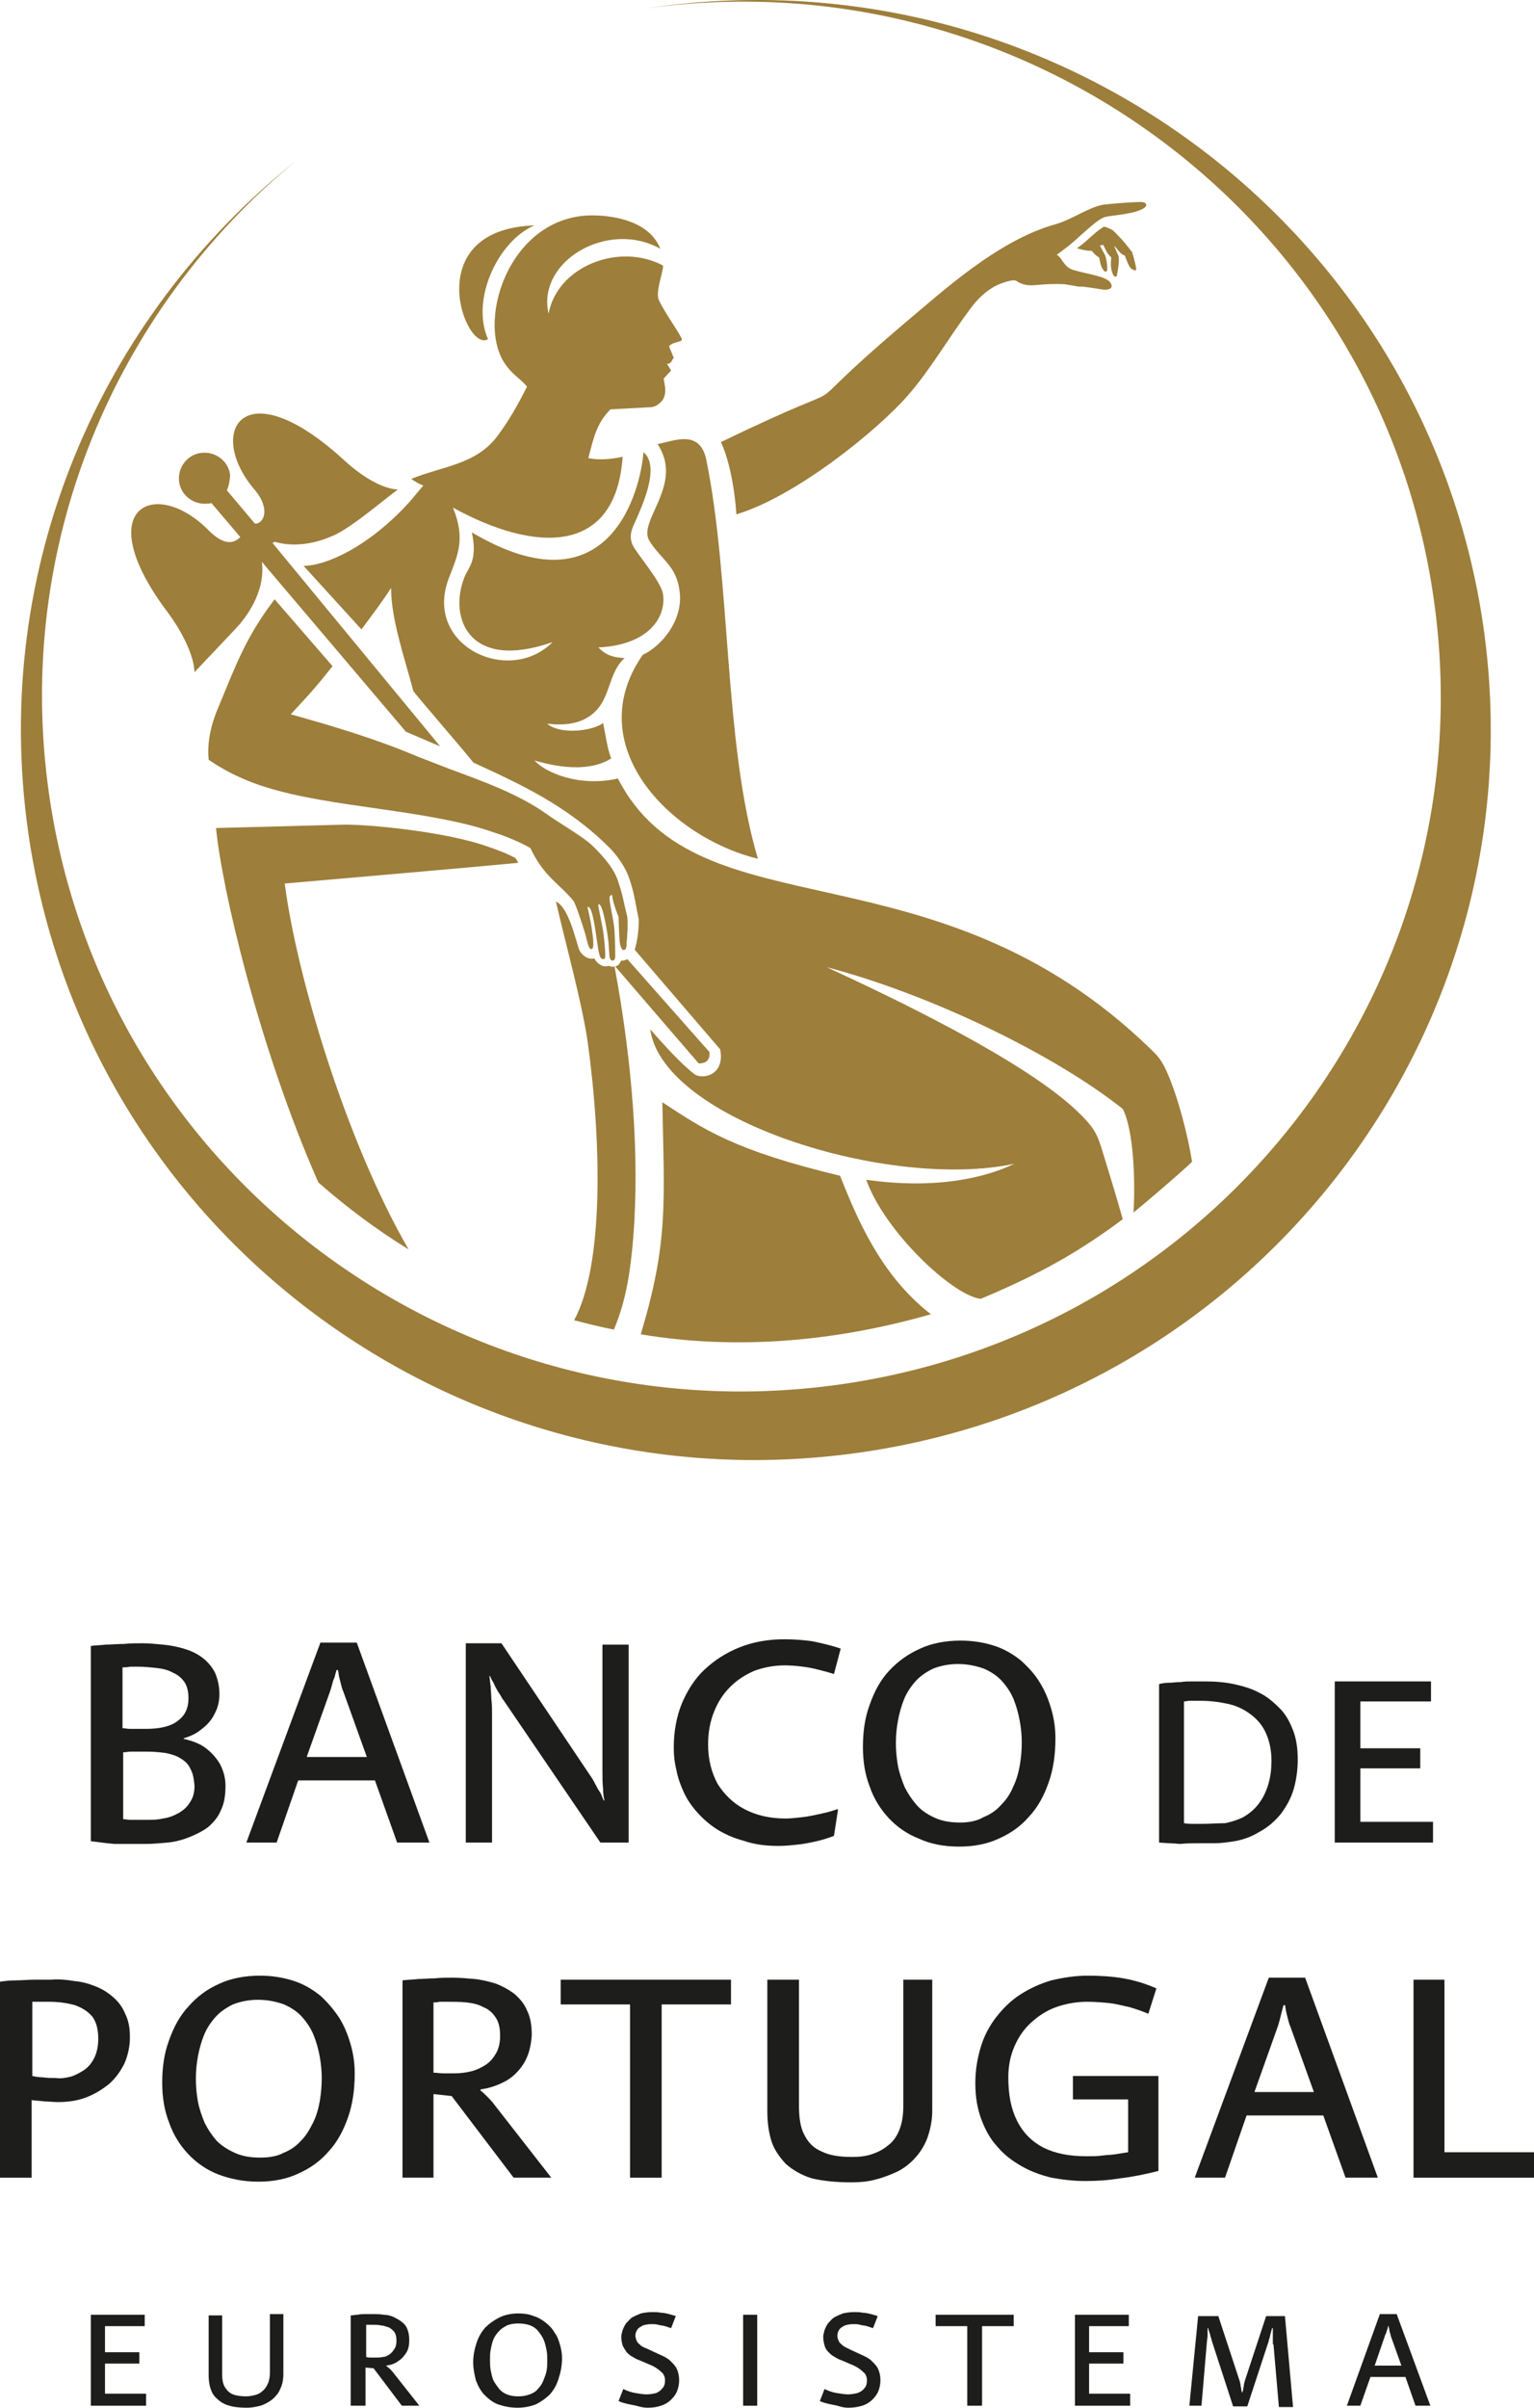 <svg width="51" height="80" viewBox="0 0 51 80" fill="none"
    xmlns="http://www.w3.org/2000/svg">
    <g clip-path="url(#clip0_1105_1685)">
        <path fill-rule="evenodd" clip-rule="evenodd"
            d="M28.554 48.267C15.195 50.156 2.842 40.934 0.94 27.667C-0.314 18.89 3.334 10.534 9.824 5.356C3.804 10.312 0.447 18.156 1.633 26.401C3.446 39.023 15.217 47.8 27.928 46C40.639 44.2 49.478 32.512 47.665 19.89C45.875 7.312 34.194 -1.444 21.55 0.268C21.595 0.268 21.662 0.245 21.707 0.245C35.066 -1.644 47.419 7.579 49.321 20.845C51.201 34.112 41.914 46.378 28.554 48.267Z"
            fill="#9D7E3A"></path>
        <path fill-rule="evenodd" clip-rule="evenodd"
            d="M25.198 28.534C22.221 27.801 19.29 24.734 21.371 21.756C21.998 21.467 22.692 20.623 22.602 19.712C22.512 18.801 22.02 18.645 21.595 17.979C21.17 17.312 22.759 16.112 21.863 14.756C22.423 14.645 23.251 14.267 23.475 15.245C24.303 19.245 24.056 24.712 25.198 28.534Z"
            fill="#9D7E3A"></path>
        <path fill-rule="evenodd" clip-rule="evenodd"
            d="M7.541 16.29L8.459 17.378L8.481 17.401C8.772 17.401 8.996 16.912 8.481 16.29C6.825 14.378 8.056 12.223 11.39 15.245C11.838 15.667 12.576 16.223 13.225 16.267C12.621 16.712 11.816 17.423 11.167 17.756C10.652 18.001 9.891 18.223 9.13 18.001L9.063 18.045L14.635 24.8L13.494 24.312L8.705 18.667C8.839 19.689 8.146 20.556 7.855 20.867L6.467 22.334C6.445 21.712 5.975 20.889 5.617 20.401C2.909 16.845 5.169 15.823 6.937 17.623C7.452 18.134 7.765 18.067 7.989 17.845L7.027 16.712C6.982 16.734 6.937 16.734 6.892 16.734C6.422 16.778 5.997 16.445 5.952 15.978C5.908 15.512 6.243 15.089 6.713 15.045C7.183 15.001 7.608 15.334 7.653 15.801C7.631 16.001 7.608 16.156 7.541 16.29Z"
            fill="#9D7E3A"></path>
        <path fill-rule="evenodd" clip-rule="evenodd"
            d="M23.587 34.956C23.609 35.178 23.519 35.334 23.229 35.334L20.454 32.112C20.566 32.089 20.61 32.001 20.655 31.912C20.744 31.934 20.812 31.889 20.856 31.867L23.587 34.956Z"
            fill="#9D7E3A"></path>
        <path fill-rule="evenodd" clip-rule="evenodd"
            d="M11.055 22.134C10.428 22.934 10.115 23.245 9.667 23.734C11.1 24.134 12.509 24.556 13.874 25.134C14.21 25.267 14.568 25.4 14.904 25.534C16.045 25.956 17.231 26.378 18.171 27.045C18.574 27.334 19.156 27.667 19.558 27.978C19.805 28.178 20.207 28.623 20.364 28.889C20.431 29 20.521 29.156 20.565 29.334C20.7 29.712 20.744 30.023 20.856 30.467C20.879 30.734 20.856 31.089 20.834 31.311C20.834 31.378 20.834 31.534 20.767 31.556C20.722 31.578 20.677 31.556 20.655 31.489C20.588 31.378 20.588 31.111 20.565 30.467C20.319 29.845 20.364 29.734 20.342 29.734C20.319 29.734 20.297 29.756 20.274 29.778C20.23 29.956 20.409 30.512 20.431 30.956C20.454 31.311 20.454 31.689 20.454 31.8C20.431 31.978 20.297 31.934 20.274 31.823C20.252 31.756 20.252 31.556 20.23 31.311C20.207 31.089 20.163 30.823 20.118 30.6C20.051 30.289 19.984 30.023 19.894 30.045C19.872 30.089 19.984 30.534 20.051 30.934C20.073 31.045 20.14 31.689 20.118 31.8C20.118 31.845 20.096 31.867 20.051 31.867C19.961 31.867 19.939 31.756 19.916 31.667C19.872 31.489 19.849 31.245 19.805 30.978C19.738 30.512 19.648 30.089 19.536 30.134C19.514 30.111 19.648 30.578 19.693 31C19.715 31.111 19.738 31.356 19.715 31.467C19.715 31.512 19.693 31.534 19.648 31.534C19.558 31.534 19.491 31.134 19.469 31.067C19.335 30.623 19.133 30.023 19.066 29.934C18.596 29.356 18.081 29.134 17.634 28.178C17.321 28 17.007 27.867 16.649 27.734C16.314 27.623 16 27.512 15.642 27.423C13.114 26.778 9.981 26.756 7.966 25.823C7.653 25.689 7.228 25.445 6.937 25.245C6.892 24.8 6.959 24.223 7.228 23.578C7.855 22.067 8.168 21.178 9.13 19.912L11.055 22.134Z"
            fill="#9D7E3A"></path>
        <path fill-rule="evenodd" clip-rule="evenodd"
            d="M30.949 43.667C27.771 44.578 24.481 44.867 21.304 44.334C22.221 41.267 22.087 40 22.02 36.623C23.407 37.534 24.414 38.222 27.928 39.067C28.465 40.4 29.248 42.356 30.949 43.667Z"
            fill="#9D7E3A"></path>
        <path fill-rule="evenodd" clip-rule="evenodd"
            d="M17.768 7.49C16.56 8.001 15.642 9.956 16.224 11.267C15.485 11.756 13.897 7.623 17.768 7.49ZM13.673 15.912C14.702 15.489 15.821 15.445 16.537 14.489C16.918 13.978 17.209 13.467 17.522 12.845C17.343 12.623 17.052 12.445 16.873 12.201C15.754 10.845 16.873 7.178 19.67 7.156C20.52 7.156 21.617 7.401 21.953 8.267C20.23 7.29 17.835 8.667 18.238 10.423C18.529 8.845 20.588 8.045 22.042 8.823C22.065 9.001 21.774 9.712 21.908 9.978C22.109 10.401 22.49 10.912 22.624 11.178C22.646 11.223 22.714 11.29 22.624 11.334C22.49 11.378 22.311 11.401 22.244 11.512L22.4 11.889C22.333 11.956 22.333 12.089 22.177 12.089C22.221 12.178 22.266 12.223 22.311 12.312L22.065 12.578L22.109 12.845C22.132 13.045 22.109 13.223 21.975 13.356C21.841 13.489 21.729 13.534 21.55 13.534L20.297 13.601C19.827 14.067 19.737 14.556 19.558 15.223C19.916 15.29 20.274 15.267 20.7 15.178C20.476 18.445 17.813 18.378 15.06 16.867C15.485 17.912 15.217 18.445 14.926 19.201C14.053 21.445 16.918 22.8 18.372 21.334C15.597 22.312 14.904 20.534 15.441 19.178C15.575 18.845 15.888 18.623 15.687 17.689C20.297 20.423 21.304 16.245 21.393 15.023C21.975 15.512 21.326 16.867 21.058 17.467C21.013 17.578 20.901 17.823 21.035 18.112C21.169 18.401 21.975 19.312 22.042 19.734C22.154 20.445 21.64 21.423 19.894 21.512C20.185 21.823 20.498 21.845 20.767 21.867C20.252 22.312 20.297 23.112 19.827 23.601C19.558 23.889 19.088 24.156 18.193 24.045C18.618 24.423 19.715 24.289 20.051 24.023C20.14 24.445 20.185 24.845 20.319 25.201C19.402 25.778 18.014 25.334 17.768 25.267C18.148 25.689 19.29 26.156 20.543 25.867C23.228 31.111 31.061 27.845 38.289 34.889C38.49 35.089 38.557 35.156 38.714 35.445C39.072 36.156 39.453 37.511 39.632 38.6C39.296 38.934 38.065 39.978 37.685 40.289C37.752 39.2 37.685 37.534 37.327 36.845C35.066 35.045 30.949 33.045 27.48 32.134C29.405 33.023 34.194 35.267 35.939 37.045C36.409 37.511 36.499 37.734 36.678 38.334C36.901 39.067 37.125 39.778 37.327 40.511C35.894 41.578 34.619 42.311 32.605 43.156C31.665 43.045 29.405 40.911 28.8 39.2C31.173 39.534 32.806 39.111 33.724 38.667C29.584 39.556 22.042 37.223 21.617 34.2C22.109 34.756 22.646 35.356 23.116 35.712C23.43 35.867 24.101 35.689 23.944 34.867L21.102 31.556C21.192 31.267 21.237 30.889 21.237 30.556C21.125 30.023 21.102 29.734 20.946 29.267C20.789 28.756 20.453 28.356 20.252 28.156C18.842 26.756 17.32 26.067 15.732 25.334C15.597 25.134 13.762 23.023 13.74 22.956C13.471 21.912 13.002 20.601 13.002 19.534C12.733 19.956 12.464 20.312 12.017 20.912L10.092 18.801C10.831 18.801 12.241 18.178 13.583 16.712C13.74 16.534 13.897 16.334 14.076 16.134C13.897 16.067 13.807 16.001 13.673 15.912Z"
            fill="#9D7E3A"></path>
        <path fill-rule="evenodd" clip-rule="evenodd"
            d="M37.931 6.712C38.02 6.712 38.087 6.734 38.11 6.801C38.132 6.867 37.976 6.956 37.908 6.979C37.55 7.134 36.879 7.156 36.7 7.223C36.409 7.334 35.782 7.979 35.514 8.179L35.133 8.467C35.335 8.579 35.357 8.89 35.715 8.979C36.163 9.112 36.789 9.179 36.924 9.401C37.036 9.579 36.857 9.645 36.678 9.623C36.521 9.601 36.275 9.556 36.073 9.534C35.962 9.512 35.85 9.534 35.805 9.512C35.671 9.49 35.536 9.467 35.402 9.445C35.044 9.423 34.731 9.445 34.507 9.467C34.283 9.49 34.104 9.49 33.903 9.401C33.769 9.334 33.791 9.267 33.477 9.356C33.052 9.467 32.65 9.734 32.269 10.245C31.508 11.267 30.926 12.29 30.188 13.134C29.181 14.29 26.473 16.49 24.482 17.09C24.437 16.334 24.258 15.29 23.967 14.69C29.382 12.067 25.712 14.445 30.054 10.756C31.307 9.712 33.164 7.979 35.111 7.445C35.648 7.29 36.185 6.89 36.678 6.801C36.834 6.779 37.595 6.712 37.931 6.712Z"
            fill="#9D7E3A"></path>
        <path fill-rule="evenodd" clip-rule="evenodd"
            d="M36.7 7.534C36.767 7.534 36.835 7.579 36.902 7.601C37.014 7.645 37.058 7.712 37.148 7.801C37.349 8.001 37.483 8.179 37.64 8.379C37.707 8.601 37.775 8.867 37.775 8.956C37.752 9.023 37.618 8.934 37.595 8.912C37.528 8.845 37.483 8.712 37.394 8.49C37.193 8.423 37.126 8.201 37.036 8.179C37.058 8.201 37.193 8.512 37.193 8.534C37.215 8.779 37.148 9.068 37.126 9.179C37.058 9.223 37.014 9.156 36.991 9.09C36.924 8.934 36.924 8.734 36.947 8.556C36.79 8.401 36.79 8.356 36.678 8.134C36.656 8.134 36.611 8.156 36.566 8.156C36.611 8.245 36.678 8.356 36.745 8.49C36.79 8.623 36.812 8.779 36.812 8.912C36.812 8.956 36.812 9.023 36.767 9.023C36.723 9.045 36.678 8.956 36.656 8.934C36.588 8.823 36.566 8.668 36.544 8.556C36.409 8.467 36.409 8.467 36.297 8.334C36.096 8.334 35.939 8.29 35.805 8.245C36.118 8.045 36.387 7.712 36.7 7.534Z"
            fill="#9D7E3A"></path>
        <path fill-rule="evenodd" clip-rule="evenodd"
            d="M10.585 39.29C8.593 34.779 7.362 29.445 7.183 27.512L11.39 27.401C12.151 27.379 14.859 27.623 16.291 28.156C16.56 28.245 16.895 28.379 17.141 28.512C17.164 28.556 17.209 28.623 17.231 28.668C15.642 28.823 11.48 29.179 9.466 29.356C9.868 32.467 11.524 37.956 13.583 41.512C12.531 40.867 11.524 40.112 10.585 39.29ZM20.409 44.178C19.961 44.09 19.514 43.978 19.088 43.867C20.073 42.045 20.006 38.001 19.536 34.601C19.334 33.245 18.797 31.334 18.484 29.956C18.797 30.09 19.021 30.779 19.111 31.09C19.2 31.356 19.223 31.512 19.29 31.623C19.469 31.867 19.648 31.867 19.76 31.845C19.849 32.023 20.051 32.156 20.23 32.09C20.297 32.112 20.364 32.134 20.431 32.112C21.035 35.356 21.259 38.445 21.058 41.067C20.968 42.156 20.834 43.178 20.409 44.178Z"
            fill="#9D7E3A"></path>
    </g>
    <g clip-path="url(#clip1_1105_1685)">
        <path fill-rule="evenodd" clip-rule="evenodd"
            d="M4.856 57.444C4.744 57.444 4.655 57.444 4.565 57.444C4.476 57.444 4.408 57.444 4.319 57.444C4.229 57.444 4.162 57.422 4.073 57.422V55.4C4.14 55.4 4.229 55.4 4.319 55.378C4.408 55.378 4.498 55.378 4.587 55.378C4.811 55.378 5.013 55.4 5.214 55.422C5.415 55.444 5.594 55.489 5.751 55.578C5.908 55.645 6.042 55.756 6.132 55.889C6.221 56.022 6.266 56.2 6.266 56.422C6.266 56.756 6.154 57 5.908 57.178C5.684 57.356 5.326 57.444 4.856 57.444ZM4.856 60.467C4.744 60.467 4.632 60.467 4.565 60.467C4.476 60.467 4.386 60.467 4.319 60.467C4.252 60.467 4.162 60.444 4.095 60.444V58.222C4.185 58.222 4.274 58.2 4.341 58.2C4.431 58.2 4.52 58.2 4.61 58.2C4.699 58.2 4.789 58.2 4.901 58.2C5.125 58.2 5.326 58.222 5.505 58.245C5.706 58.289 5.863 58.333 5.997 58.422C6.154 58.511 6.266 58.622 6.333 58.778C6.422 58.933 6.445 59.111 6.467 59.333C6.467 59.556 6.422 59.733 6.311 59.889C6.221 60.044 6.087 60.156 5.93 60.245C5.774 60.333 5.594 60.4 5.415 60.422C5.236 60.467 5.057 60.467 4.856 60.467ZM4.834 61.267C5.08 61.267 5.326 61.244 5.572 61.222C5.818 61.2 6.064 61.133 6.288 61.044C6.512 60.956 6.736 60.844 6.915 60.711C7.094 60.556 7.25 60.378 7.34 60.156C7.452 59.933 7.497 59.667 7.497 59.333C7.497 59.067 7.43 58.844 7.318 58.622C7.206 58.422 7.049 58.245 6.848 58.089C6.646 57.933 6.4 57.844 6.109 57.778V57.756C6.333 57.689 6.534 57.6 6.713 57.444C6.892 57.311 7.049 57.133 7.139 56.933C7.25 56.733 7.295 56.511 7.295 56.289C7.295 56 7.228 55.756 7.139 55.556C7.027 55.356 6.892 55.2 6.713 55.067C6.534 54.933 6.333 54.844 6.109 54.778C5.885 54.711 5.662 54.667 5.415 54.645C5.169 54.622 4.968 54.6 4.744 54.6C4.543 54.6 4.319 54.6 4.118 54.622C3.894 54.622 3.692 54.645 3.513 54.645C3.334 54.667 3.155 54.667 3.021 54.689V61.178C3.245 61.2 3.513 61.245 3.804 61.267C4.162 61.267 4.476 61.267 4.834 61.267Z"
            fill="#1D1D1B"></path>
        <path fill-rule="evenodd" clip-rule="evenodd"
            d="M10.204 58.356L10.965 56.222C10.988 56.156 11.01 56.089 11.033 56C11.055 55.911 11.077 55.823 11.122 55.734C11.144 55.645 11.167 55.556 11.189 55.489H11.234C11.256 55.556 11.256 55.645 11.279 55.734C11.301 55.823 11.323 55.911 11.346 56C11.368 56.089 11.39 56.156 11.413 56.2L12.196 58.378H10.204V58.356ZM8.19 61.222H9.197L9.914 59.156H12.465L13.203 61.222H14.277L11.861 54.578H10.652L8.19 61.222Z"
            fill="#1D1D1B"></path>
        <path fill-rule="evenodd" clip-rule="evenodd"
            d="M15.463 61.222H16.358V56.889C16.358 56.756 16.358 56.622 16.336 56.467C16.336 56.311 16.314 56.178 16.314 56.044C16.291 55.911 16.291 55.8 16.269 55.689H16.291C16.314 55.733 16.336 55.8 16.381 55.867C16.426 55.933 16.448 56.022 16.493 56.089C16.538 56.178 16.582 56.245 16.627 56.311C16.672 56.378 16.694 56.444 16.739 56.489L19.961 61.222H20.901V54.645H20.029V58.822C20.029 59.067 20.029 59.267 20.051 59.444C20.051 59.6 20.073 59.733 20.096 59.822H20.073C20.051 59.778 20.029 59.733 20.006 59.667C19.984 59.6 19.939 59.533 19.894 59.467C19.849 59.4 19.827 59.333 19.782 59.267C19.76 59.2 19.715 59.156 19.715 59.133L16.672 54.6H15.486V61.222H15.463Z"
            fill="#1D1D1B"></path>
        <path fill-rule="evenodd" clip-rule="evenodd"
            d="M25.891 61.333C26.093 61.333 26.317 61.311 26.518 61.289C26.742 61.267 26.943 61.222 27.145 61.178C27.346 61.133 27.547 61.067 27.726 61L27.861 60.133L27.838 60.111C27.659 60.178 27.48 60.222 27.279 60.267C27.077 60.311 26.876 60.356 26.675 60.378C26.473 60.4 26.294 60.422 26.115 60.422C25.578 60.422 25.131 60.311 24.75 60.111C24.37 59.911 24.079 59.622 23.855 59.267C23.654 58.889 23.542 58.467 23.542 57.956C23.542 57.556 23.609 57.2 23.743 56.867C23.877 56.533 24.056 56.267 24.28 56.045C24.504 55.822 24.773 55.645 25.086 55.511C25.399 55.4 25.735 55.334 26.093 55.334C26.294 55.334 26.518 55.356 26.697 55.378C26.898 55.4 27.077 55.445 27.256 55.489C27.436 55.533 27.592 55.578 27.726 55.622L27.95 54.778C27.637 54.667 27.324 54.6 27.01 54.533C26.697 54.489 26.384 54.467 26.07 54.467C25.533 54.467 25.041 54.556 24.593 54.733C24.146 54.911 23.765 55.156 23.43 55.467C23.094 55.778 22.848 56.178 22.669 56.6C22.49 57.044 22.4 57.533 22.4 58.067C22.4 58.311 22.423 58.556 22.49 58.822C22.535 59.067 22.624 59.311 22.736 59.556C22.848 59.8 23.005 60.022 23.184 60.222C23.363 60.422 23.586 60.622 23.833 60.778C24.079 60.933 24.37 61.067 24.705 61.156C25.086 61.289 25.466 61.333 25.891 61.333Z"
            fill="#1D1D1B"></path>
        <path fill-rule="evenodd" clip-rule="evenodd"
            d="M31.934 60.556C31.598 60.556 31.33 60.511 31.083 60.4C30.837 60.289 30.636 60.156 30.479 59.978C30.323 59.8 30.188 59.6 30.076 59.378C29.987 59.156 29.897 58.911 29.853 58.667C29.808 58.422 29.785 58.156 29.785 57.911C29.785 57.667 29.808 57.422 29.853 57.178C29.897 56.933 29.965 56.689 30.054 56.467C30.143 56.245 30.278 56.044 30.434 55.867C30.591 55.689 30.793 55.556 31.016 55.445C31.24 55.356 31.531 55.289 31.844 55.289C32.18 55.289 32.471 55.356 32.717 55.445C32.963 55.556 33.165 55.689 33.321 55.867C33.478 56.044 33.612 56.245 33.702 56.467C33.791 56.689 33.858 56.933 33.903 57.178C33.948 57.422 33.97 57.667 33.97 57.889C33.97 58.156 33.948 58.4 33.903 58.667C33.858 58.911 33.791 59.156 33.679 59.378C33.59 59.6 33.456 59.8 33.276 59.978C33.12 60.156 32.919 60.289 32.695 60.378C32.516 60.489 32.247 60.556 31.934 60.556ZM31.889 61.356C32.381 61.356 32.829 61.267 33.209 61.089C33.612 60.911 33.948 60.667 34.216 60.356C34.507 60.044 34.709 59.667 34.865 59.222C35.022 58.778 35.089 58.289 35.089 57.756C35.089 57.422 35.044 57.111 34.955 56.8C34.865 56.489 34.754 56.2 34.574 55.911C34.418 55.645 34.194 55.4 33.948 55.178C33.702 54.978 33.411 54.8 33.075 54.689C32.739 54.578 32.359 54.511 31.934 54.511C31.442 54.511 30.971 54.6 30.591 54.778C30.188 54.956 29.853 55.2 29.562 55.511C29.271 55.822 29.069 56.2 28.913 56.645C28.756 57.067 28.689 57.533 28.689 58.044C28.689 58.511 28.756 58.956 28.913 59.356C29.047 59.756 29.271 60.111 29.539 60.4C29.808 60.689 30.143 60.933 30.546 61.089C30.927 61.267 31.374 61.356 31.889 61.356Z"
            fill="#1D1D1B"></path>
        <path fill-rule="evenodd" clip-rule="evenodd"
            d="M39.99 60.6C39.878 60.6 39.766 60.6 39.676 60.6C39.565 60.6 39.475 60.6 39.363 60.578V56.533C39.43 56.533 39.475 56.511 39.542 56.511C39.587 56.511 39.654 56.511 39.721 56.511C39.788 56.511 39.855 56.511 39.923 56.511C40.258 56.511 40.572 56.556 40.862 56.622C41.153 56.689 41.4 56.822 41.601 56.978C41.802 57.133 41.981 57.333 42.093 57.6C42.205 57.844 42.272 58.156 42.272 58.511C42.272 58.956 42.183 59.333 42.026 59.644C41.87 59.956 41.646 60.2 41.332 60.378C41.153 60.467 40.952 60.533 40.728 60.578C40.482 60.578 40.258 60.6 39.99 60.6ZM39.9 61.244C40.057 61.244 40.214 61.244 40.392 61.244C40.549 61.244 40.728 61.222 40.885 61.2C41.265 61.156 41.579 61.044 41.87 60.867C42.16 60.711 42.384 60.511 42.586 60.267C42.765 60.022 42.921 59.755 43.011 59.444C43.1 59.133 43.145 58.8 43.145 58.467C43.145 58.089 43.1 57.778 42.988 57.489C42.877 57.2 42.742 56.956 42.541 56.756C42.34 56.556 42.138 56.378 41.87 56.245C41.623 56.111 41.332 56.022 41.019 55.956C40.706 55.889 40.392 55.867 40.035 55.867C39.923 55.867 39.788 55.867 39.654 55.867C39.52 55.867 39.386 55.867 39.251 55.889C39.117 55.889 38.983 55.911 38.871 55.911C38.737 55.911 38.625 55.933 38.535 55.956V61.222C38.781 61.244 39.005 61.244 39.229 61.267C39.453 61.244 39.676 61.244 39.9 61.244Z"
            fill="#1D1D1B"></path>
        <path fill-rule="evenodd" clip-rule="evenodd"
            d="M44.376 61.222H47.643V60.533H45.226V58.756H47.218V58.089H45.226V56.533H47.576V55.867H44.376V61.222Z"
            fill="#1D1D1B"></path>
        <path fill-rule="evenodd" clip-rule="evenodd"
            d="M1.857 69.044C1.701 69.044 1.566 69.044 1.432 69.022C1.298 69.022 1.186 69 1.074 68.978V66.511C1.141 66.511 1.186 66.511 1.231 66.511C1.276 66.511 1.343 66.511 1.41 66.511C1.477 66.511 1.544 66.511 1.634 66.511C1.947 66.511 2.238 66.555 2.484 66.622C2.73 66.711 2.909 66.822 3.066 67C3.2 67.178 3.267 67.422 3.267 67.733C3.267 67.978 3.222 68.2 3.133 68.378C3.043 68.555 2.932 68.689 2.797 68.778C2.663 68.867 2.506 68.956 2.35 69C2.171 69.044 2.014 69.067 1.857 69.044ZM0.022 72.356H1.052V69.778C1.186 69.8 1.32 69.8 1.477 69.822C1.611 69.822 1.768 69.844 1.925 69.844C2.26 69.844 2.574 69.8 2.864 69.689C3.155 69.578 3.401 69.422 3.625 69.244C3.849 69.044 4.006 68.822 4.14 68.555C4.252 68.289 4.319 68 4.319 67.689C4.319 67.378 4.274 67.133 4.162 66.911C4.073 66.689 3.939 66.511 3.76 66.356C3.581 66.2 3.401 66.089 3.178 66C2.954 65.911 2.73 65.844 2.462 65.822C2.215 65.778 1.947 65.755 1.701 65.778C1.522 65.778 1.343 65.778 1.141 65.778C0.94 65.778 0.738 65.8 0.537 65.8C0.336 65.8 0.157 65.822 0 65.844V72.356H0.022Z"
            fill="#1D1D1B"></path>
        <path fill-rule="evenodd" clip-rule="evenodd"
            d="M8.66 71.689C8.325 71.689 8.056 71.644 7.81 71.533C7.564 71.422 7.362 71.289 7.206 71.133C7.049 70.956 6.915 70.756 6.803 70.533C6.713 70.311 6.624 70.067 6.579 69.822C6.534 69.578 6.512 69.311 6.512 69.067C6.512 68.822 6.534 68.578 6.579 68.333C6.624 68.089 6.691 67.844 6.781 67.622C6.87 67.4 7.004 67.2 7.161 67.022C7.318 66.844 7.519 66.711 7.743 66.6C7.967 66.511 8.257 66.445 8.571 66.445C8.906 66.445 9.197 66.511 9.444 66.6C9.69 66.711 9.891 66.844 10.048 67.022C10.204 67.2 10.339 67.4 10.428 67.622C10.518 67.844 10.585 68.089 10.63 68.333C10.674 68.578 10.697 68.822 10.697 69.044C10.697 69.311 10.674 69.556 10.63 69.822C10.585 70.067 10.518 70.311 10.406 70.533C10.294 70.756 10.182 70.956 10.003 71.133C9.846 71.311 9.645 71.445 9.421 71.533C9.22 71.644 8.951 71.689 8.66 71.689ZM8.593 72.489C9.085 72.489 9.533 72.4 9.913 72.222C10.316 72.044 10.652 71.8 10.921 71.489C11.211 71.178 11.413 70.8 11.569 70.356C11.726 69.911 11.793 69.422 11.793 68.889C11.793 68.556 11.748 68.245 11.659 67.933C11.569 67.622 11.458 67.333 11.278 67.044C11.1 66.778 10.898 66.533 10.652 66.311C10.406 66.111 10.115 65.933 9.779 65.822C9.444 65.711 9.063 65.644 8.638 65.644C8.146 65.644 7.676 65.733 7.295 65.911C6.892 66.089 6.557 66.333 6.266 66.667C5.975 66.978 5.774 67.356 5.617 67.8C5.46 68.222 5.393 68.689 5.393 69.2C5.393 69.667 5.46 70.111 5.617 70.511C5.751 70.911 5.975 71.267 6.243 71.556C6.512 71.844 6.848 72.089 7.25 72.245C7.653 72.4 8.101 72.489 8.593 72.489Z"
            fill="#1D1D1B"></path>
        <path fill-rule="evenodd" clip-rule="evenodd"
            d="M15.105 68.889C14.994 68.889 14.882 68.889 14.747 68.889C14.613 68.889 14.501 68.867 14.412 68.867V66.533C14.457 66.533 14.524 66.533 14.613 66.511C14.68 66.511 14.77 66.511 14.859 66.511C15.083 66.511 15.284 66.511 15.508 66.533C15.71 66.555 15.911 66.6 16.068 66.689C16.247 66.755 16.381 66.889 16.471 67.022C16.582 67.178 16.627 67.378 16.627 67.644C16.627 67.867 16.582 68.067 16.493 68.222C16.403 68.378 16.291 68.511 16.157 68.6C16.023 68.689 15.844 68.778 15.665 68.822C15.486 68.867 15.307 68.889 15.105 68.889ZM13.382 72.355H14.412V69.578L15.016 69.644L17.075 72.355H18.328L16.403 69.889C16.336 69.8 16.247 69.711 16.18 69.644C16.113 69.578 16.045 69.511 15.978 69.466V69.422C16.314 69.378 16.605 69.266 16.873 69.111C17.119 68.955 17.321 68.733 17.455 68.489C17.589 68.244 17.657 67.955 17.679 67.622C17.679 67.289 17.634 67.022 17.522 66.8C17.433 66.578 17.276 66.4 17.097 66.244C16.918 66.111 16.717 66 16.493 65.911C16.269 65.844 16.023 65.778 15.777 65.755C15.531 65.733 15.284 65.711 15.038 65.711C14.837 65.711 14.636 65.711 14.457 65.733C14.255 65.733 14.076 65.755 13.897 65.755C13.718 65.778 13.539 65.778 13.382 65.8V72.355Z"
            fill="#1D1D1B"></path>
        <path fill-rule="evenodd" clip-rule="evenodd"
            d="M20.946 72.356H21.998V66.6H24.303V65.778H18.641V66.6H20.946V72.356Z"
            fill="#1D1D1B"></path>
        <path fill-rule="evenodd" clip-rule="evenodd"
            d="M28.308 72.511C28.577 72.511 28.846 72.489 29.092 72.422C29.36 72.356 29.584 72.267 29.83 72.156C30.054 72.044 30.255 71.889 30.434 71.689C30.613 71.489 30.748 71.267 30.837 71.022C30.927 70.756 30.994 70.467 30.994 70.133V65.778H30.032V69.978C30.032 70.289 29.987 70.556 29.897 70.778C29.808 71 29.674 71.178 29.517 71.289C29.36 71.422 29.181 71.511 28.98 71.578C28.779 71.644 28.577 71.667 28.331 71.667C27.928 71.667 27.592 71.622 27.324 71.489C27.055 71.378 26.876 71.2 26.742 70.933C26.608 70.689 26.563 70.356 26.563 69.956V65.778H25.511V70.156C25.511 70.511 25.556 70.844 25.645 71.133C25.735 71.422 25.914 71.667 26.115 71.889C26.339 72.089 26.63 72.267 26.988 72.378C27.369 72.467 27.794 72.511 28.308 72.511Z"
            fill="#1D1D1B"></path>
        <path fill-rule="evenodd" clip-rule="evenodd"
            d="M36.074 72.467C36.454 72.467 36.835 72.445 37.238 72.378C37.64 72.333 38.066 72.245 38.513 72.133V68.978H35.671V69.756H37.506V71.511C37.372 71.533 37.215 71.556 37.081 71.578C36.947 71.6 36.79 71.6 36.633 71.622C36.477 71.644 36.32 71.644 36.119 71.644C35.559 71.644 35.089 71.556 34.687 71.356C34.306 71.156 34.015 70.867 33.814 70.467C33.612 70.067 33.523 69.6 33.523 69.022C33.523 68.644 33.59 68.311 33.724 68C33.858 67.689 34.038 67.422 34.284 67.2C34.53 66.978 34.798 66.8 35.112 66.689C35.425 66.578 35.783 66.511 36.141 66.511C36.41 66.511 36.656 66.533 36.88 66.556C37.103 66.578 37.327 66.644 37.551 66.689C37.775 66.756 37.976 66.822 38.178 66.911L38.446 66.067C38.088 65.911 37.73 65.8 37.349 65.733C36.969 65.667 36.566 65.644 36.163 65.644C35.738 65.644 35.335 65.711 34.955 65.8C34.575 65.911 34.239 66.067 33.926 66.267C33.612 66.467 33.344 66.733 33.12 67.022C32.896 67.311 32.717 67.644 32.605 68.022C32.493 68.4 32.426 68.778 32.426 69.222C32.426 69.667 32.493 70.067 32.628 70.422C32.762 70.778 32.919 71.067 33.165 71.333C33.389 71.6 33.657 71.8 33.97 71.978C34.284 72.156 34.597 72.267 34.955 72.356C35.313 72.422 35.694 72.467 36.074 72.467Z"
            fill="#1D1D1B"></path>
        <path fill-rule="evenodd" clip-rule="evenodd"
            d="M41.713 69.489L42.474 67.355C42.496 67.289 42.519 67.222 42.541 67.133C42.563 67.044 42.586 66.955 42.608 66.867C42.63 66.778 42.653 66.689 42.675 66.622H42.72C42.742 66.689 42.742 66.778 42.765 66.867C42.787 66.955 42.809 67.044 42.832 67.133C42.854 67.222 42.877 67.289 42.899 67.333L43.682 69.511H41.713V69.489ZM39.721 72.355H40.728L41.444 70.289H43.995L44.734 72.355H45.808L43.391 65.711H42.183L39.721 72.355Z"
            fill="#1D1D1B"></path>
        <path fill-rule="evenodd" clip-rule="evenodd"
            d="M46.994 72.356H51V71.511H48.023V65.778H46.994V72.356Z" fill="#1D1D1B">
        </path>
        <path fill-rule="evenodd" clip-rule="evenodd"
            d="M3.021 79.933H4.856V79.533H3.491V78.533H4.632V78.156H3.491V77.289H4.811V76.911H3.021V79.933Z"
            fill="#1D1D1B"></path>
        <path fill-rule="evenodd" clip-rule="evenodd"
            d="M8.213 80C8.347 80 8.459 79.978 8.571 79.955C8.683 79.933 8.794 79.889 8.906 79.822C9.018 79.755 9.108 79.689 9.175 79.6C9.264 79.511 9.309 79.4 9.354 79.289C9.399 79.177 9.421 79.022 9.421 78.889V76.889H8.973V78.822C8.973 78.978 8.951 79.089 8.906 79.2C8.862 79.289 8.817 79.377 8.727 79.444C8.66 79.511 8.571 79.555 8.481 79.578C8.392 79.6 8.28 79.622 8.19 79.622C8.011 79.622 7.855 79.6 7.743 79.555C7.631 79.511 7.541 79.422 7.474 79.311C7.407 79.2 7.385 79.044 7.385 78.866V76.933H6.937V78.933C6.937 79.089 6.959 79.244 7.004 79.377C7.049 79.511 7.116 79.622 7.228 79.711C7.317 79.8 7.452 79.889 7.631 79.933C7.765 79.978 7.966 80 8.213 80Z"
            fill="#1D1D1B"></path>
        <path fill-rule="evenodd" clip-rule="evenodd"
            d="M12.487 78.333C12.442 78.333 12.375 78.333 12.331 78.333C12.263 78.333 12.219 78.333 12.174 78.311V77.244C12.196 77.244 12.219 77.244 12.263 77.244C12.308 77.244 12.331 77.244 12.375 77.244C12.487 77.244 12.577 77.244 12.666 77.266C12.756 77.266 12.845 77.311 12.935 77.333C13.002 77.378 13.069 77.422 13.114 77.489C13.159 77.555 13.181 77.644 13.181 77.778C13.181 77.889 13.159 77.978 13.114 78.044C13.069 78.111 13.024 78.177 12.957 78.222C12.89 78.266 12.823 78.311 12.733 78.311C12.666 78.333 12.577 78.333 12.487 78.333ZM11.682 79.933H12.152V78.666L12.42 78.689L13.36 79.933H13.942L13.047 78.8C13.002 78.755 12.979 78.711 12.935 78.689C12.912 78.666 12.868 78.622 12.845 78.622V78.6C13.002 78.578 13.136 78.533 13.248 78.444C13.36 78.377 13.449 78.266 13.517 78.155C13.584 78.044 13.606 77.911 13.606 77.755C13.606 77.6 13.584 77.489 13.539 77.378C13.494 77.266 13.427 77.2 13.338 77.133C13.248 77.066 13.159 77.022 13.069 76.978C12.957 76.933 12.868 76.911 12.756 76.911C12.644 76.889 12.532 76.889 12.42 76.889C12.331 76.889 12.241 76.889 12.152 76.889C12.062 76.889 11.973 76.889 11.883 76.911C11.793 76.911 11.726 76.933 11.659 76.933V79.933H11.682Z"
            fill="#1D1D1B"></path>
        <path fill-rule="evenodd" clip-rule="evenodd"
            d="M17.231 79.622C17.075 79.622 16.963 79.6 16.851 79.556C16.739 79.511 16.649 79.445 16.582 79.356C16.515 79.267 16.448 79.178 16.403 79.089C16.358 78.978 16.336 78.867 16.314 78.756C16.291 78.644 16.291 78.511 16.291 78.4C16.291 78.289 16.291 78.178 16.314 78.067C16.336 77.956 16.358 77.844 16.403 77.733C16.448 77.622 16.515 77.533 16.582 77.467C16.649 77.378 16.739 77.333 16.851 77.267C16.963 77.222 17.075 77.2 17.231 77.2C17.388 77.2 17.522 77.222 17.634 77.267C17.746 77.311 17.835 77.378 17.903 77.467C17.97 77.556 18.037 77.644 18.082 77.756C18.126 77.867 18.149 77.978 18.171 78.089C18.194 78.2 18.194 78.311 18.194 78.422C18.194 78.533 18.194 78.667 18.171 78.778C18.149 78.889 18.104 79 18.059 79.111C18.015 79.222 17.947 79.311 17.88 79.378C17.813 79.467 17.724 79.511 17.612 79.556C17.5 79.6 17.366 79.622 17.231 79.622ZM17.209 80C17.433 80 17.634 79.956 17.813 79.889C17.992 79.8 18.149 79.689 18.283 79.556C18.417 79.4 18.507 79.245 18.574 79.022C18.641 78.822 18.686 78.6 18.686 78.356C18.686 78.2 18.663 78.067 18.619 77.911C18.574 77.756 18.529 77.622 18.44 77.511C18.373 77.378 18.261 77.267 18.149 77.178C18.037 77.089 17.903 77 17.746 76.956C17.589 76.889 17.41 76.867 17.231 76.867C17.008 76.867 16.784 76.911 16.605 77C16.426 77.089 16.269 77.2 16.135 77.333C16 77.489 15.911 77.644 15.844 77.844C15.777 78.044 15.732 78.267 15.732 78.489C15.732 78.711 15.777 78.911 15.821 79.089C15.889 79.267 15.978 79.445 16.112 79.578C16.247 79.711 16.381 79.822 16.56 79.889C16.761 79.956 16.963 80 17.209 80Z"
            fill="#1D1D1B"></path>
        <path fill-rule="evenodd" clip-rule="evenodd"
            d="M21.528 80C21.707 80 21.841 79.978 21.975 79.933C22.11 79.889 22.221 79.822 22.311 79.733C22.4 79.644 22.468 79.556 22.512 79.445C22.557 79.333 22.579 79.2 22.579 79.089C22.579 78.956 22.557 78.844 22.512 78.733C22.468 78.622 22.378 78.533 22.289 78.445C22.199 78.356 22.065 78.289 21.908 78.222L21.573 78.067C21.528 78.044 21.483 78.022 21.416 78C21.371 77.978 21.326 77.956 21.282 77.911C21.237 77.867 21.192 77.844 21.17 77.778C21.147 77.733 21.125 77.667 21.125 77.6C21.125 77.533 21.147 77.467 21.192 77.4C21.237 77.333 21.304 77.311 21.371 77.267C21.438 77.245 21.55 77.222 21.64 77.222C21.729 77.222 21.819 77.222 21.886 77.245C21.953 77.267 22.042 77.267 22.11 77.289C22.177 77.311 22.244 77.333 22.311 77.356L22.468 76.956C22.4 76.933 22.333 76.911 22.244 76.889C22.154 76.867 22.065 76.844 21.975 76.844C21.886 76.822 21.796 76.822 21.684 76.822C21.528 76.822 21.416 76.844 21.304 76.867C21.192 76.911 21.102 76.956 21.013 77C20.924 77.067 20.879 77.133 20.812 77.2C20.767 77.267 20.722 77.356 20.7 77.422C20.677 77.511 20.655 77.578 20.655 77.644C20.655 77.756 20.677 77.844 20.7 77.933C20.744 78.022 20.789 78.089 20.834 78.156C20.901 78.222 20.946 78.267 21.035 78.311C21.102 78.356 21.192 78.4 21.259 78.422L21.573 78.556C21.684 78.6 21.774 78.644 21.863 78.711C21.93 78.756 21.998 78.822 22.042 78.867C22.087 78.933 22.11 79 22.11 79.089C22.11 79.2 22.087 79.289 22.02 79.356C21.975 79.422 21.908 79.467 21.819 79.511C21.729 79.533 21.617 79.556 21.505 79.556C21.371 79.556 21.259 79.533 21.125 79.511C20.991 79.489 20.856 79.445 20.722 79.378L20.565 79.778C20.655 79.822 20.744 79.844 20.834 79.867C20.946 79.889 21.035 79.911 21.147 79.933C21.304 79.978 21.416 80 21.528 80Z"
            fill="#1D1D1B"></path>
        <path d="M25.175 76.911H24.706V79.933H25.175V76.911Z" fill="#1D1D1B"></path>
        <path fill-rule="evenodd" clip-rule="evenodd"
            d="M28.197 80C28.376 80 28.51 79.978 28.667 79.933C28.801 79.889 28.913 79.822 29.002 79.733C29.092 79.644 29.159 79.556 29.204 79.445C29.248 79.333 29.271 79.2 29.271 79.089C29.271 78.956 29.248 78.844 29.204 78.733C29.159 78.622 29.07 78.533 28.98 78.445C28.89 78.356 28.756 78.289 28.599 78.222L28.264 78.067C28.219 78.044 28.174 78.022 28.13 78C28.085 77.978 28.04 77.956 27.995 77.911C27.951 77.867 27.906 77.844 27.883 77.778C27.861 77.733 27.839 77.667 27.839 77.6C27.839 77.533 27.861 77.467 27.906 77.4C27.951 77.333 28.018 77.311 28.085 77.267C28.152 77.245 28.264 77.222 28.353 77.222C28.443 77.222 28.532 77.222 28.599 77.245C28.667 77.267 28.756 77.267 28.823 77.289C28.89 77.311 28.958 77.333 29.025 77.356L29.181 76.956C29.114 76.933 29.047 76.911 28.958 76.889C28.868 76.867 28.779 76.844 28.689 76.844C28.599 76.822 28.51 76.822 28.398 76.822C28.241 76.822 28.13 76.844 28.018 76.867C27.906 76.911 27.816 76.956 27.727 77C27.637 77.067 27.593 77.133 27.525 77.2C27.481 77.267 27.436 77.356 27.413 77.422C27.391 77.511 27.369 77.578 27.369 77.644C27.369 77.756 27.391 77.844 27.413 77.933C27.436 78.022 27.481 78.089 27.548 78.156C27.615 78.222 27.66 78.267 27.749 78.311C27.816 78.356 27.906 78.4 27.973 78.422L28.286 78.556C28.398 78.6 28.488 78.644 28.577 78.711C28.644 78.756 28.711 78.822 28.756 78.867C28.801 78.933 28.823 79 28.823 79.089C28.823 79.2 28.801 79.289 28.734 79.356C28.689 79.422 28.622 79.467 28.51 79.511C28.421 79.533 28.309 79.556 28.197 79.556C28.085 79.556 27.951 79.533 27.816 79.511C27.682 79.489 27.548 79.445 27.413 79.378L27.257 79.778C27.346 79.822 27.436 79.844 27.525 79.867C27.637 79.889 27.727 79.911 27.839 79.933C27.973 79.978 28.085 80 28.197 80Z"
            fill="#1D1D1B"></path>
        <path fill-rule="evenodd" clip-rule="evenodd"
            d="M32.158 79.933H32.65V77.289H33.702V76.911H31.106V77.289H32.158V79.933Z"
            fill="#1D1D1B"></path>
        <path fill-rule="evenodd" clip-rule="evenodd"
            d="M35.738 79.933H37.573V79.533H36.208V78.533H37.349V78.156H36.208V77.289H37.529V76.911H35.738V79.933Z"
            fill="#1D1D1B"></path>
        <path fill-rule="evenodd" clip-rule="evenodd"
            d="M39.542 79.933H39.945L40.124 77.822L40.147 77.622C40.147 77.578 40.147 77.533 40.147 77.489C40.147 77.445 40.147 77.4 40.147 77.356H40.169C40.169 77.4 40.191 77.445 40.214 77.511C40.236 77.556 40.236 77.622 40.259 77.667C40.281 77.711 40.281 77.778 40.303 77.822L40.997 79.956H41.467L42.161 77.844C42.183 77.8 42.183 77.733 42.206 77.689C42.228 77.622 42.228 77.578 42.25 77.511C42.273 77.445 42.273 77.4 42.295 77.356H42.317C42.317 77.4 42.317 77.445 42.317 77.467C42.317 77.489 42.317 77.533 42.317 77.556C42.317 77.578 42.317 77.6 42.317 77.644C42.317 77.667 42.317 77.689 42.317 77.733C42.317 77.756 42.317 77.8 42.317 77.822C42.317 77.867 42.317 77.889 42.34 77.911L42.519 79.978H42.989L42.72 76.956H42.094L41.377 79.133C41.377 79.156 41.355 79.2 41.355 79.244C41.355 79.289 41.333 79.333 41.333 79.378C41.333 79.422 41.31 79.444 41.31 79.489H41.288C41.288 79.467 41.266 79.422 41.266 79.378C41.266 79.333 41.243 79.289 41.243 79.244C41.243 79.2 41.221 79.156 41.221 79.133L40.505 76.956H39.833L39.542 79.933Z"
            fill="#1D1D1B"></path>
        <path fill-rule="evenodd" clip-rule="evenodd"
            d="M45.696 78.622L46.032 77.644C46.032 77.622 46.054 77.578 46.077 77.533C46.099 77.489 46.099 77.444 46.121 77.4C46.144 77.355 46.144 77.311 46.144 77.289H46.166C46.166 77.333 46.189 77.355 46.189 77.4C46.189 77.444 46.211 77.489 46.211 77.511C46.233 77.555 46.233 77.578 46.233 77.6L46.591 78.6H45.696V78.622ZM44.779 79.933H45.226L45.562 78.978H46.726L47.061 79.933H47.554L46.435 76.889H45.875L44.779 79.933Z"
            fill="#1D1D1B"></path>
    </g>
    <defs>
        <clipPath id="clip0_1105_1685">
            <rect width="48.868" height="48.512" fill="white"
                transform="translate(0.695)"></rect>
        </clipPath>
        <clipPath id="clip1_1105_1685">
            <rect width="51" height="25.533" fill="white"
                transform="translate(0 54.467)"></rect>
        </clipPath>
    </defs>
</svg>